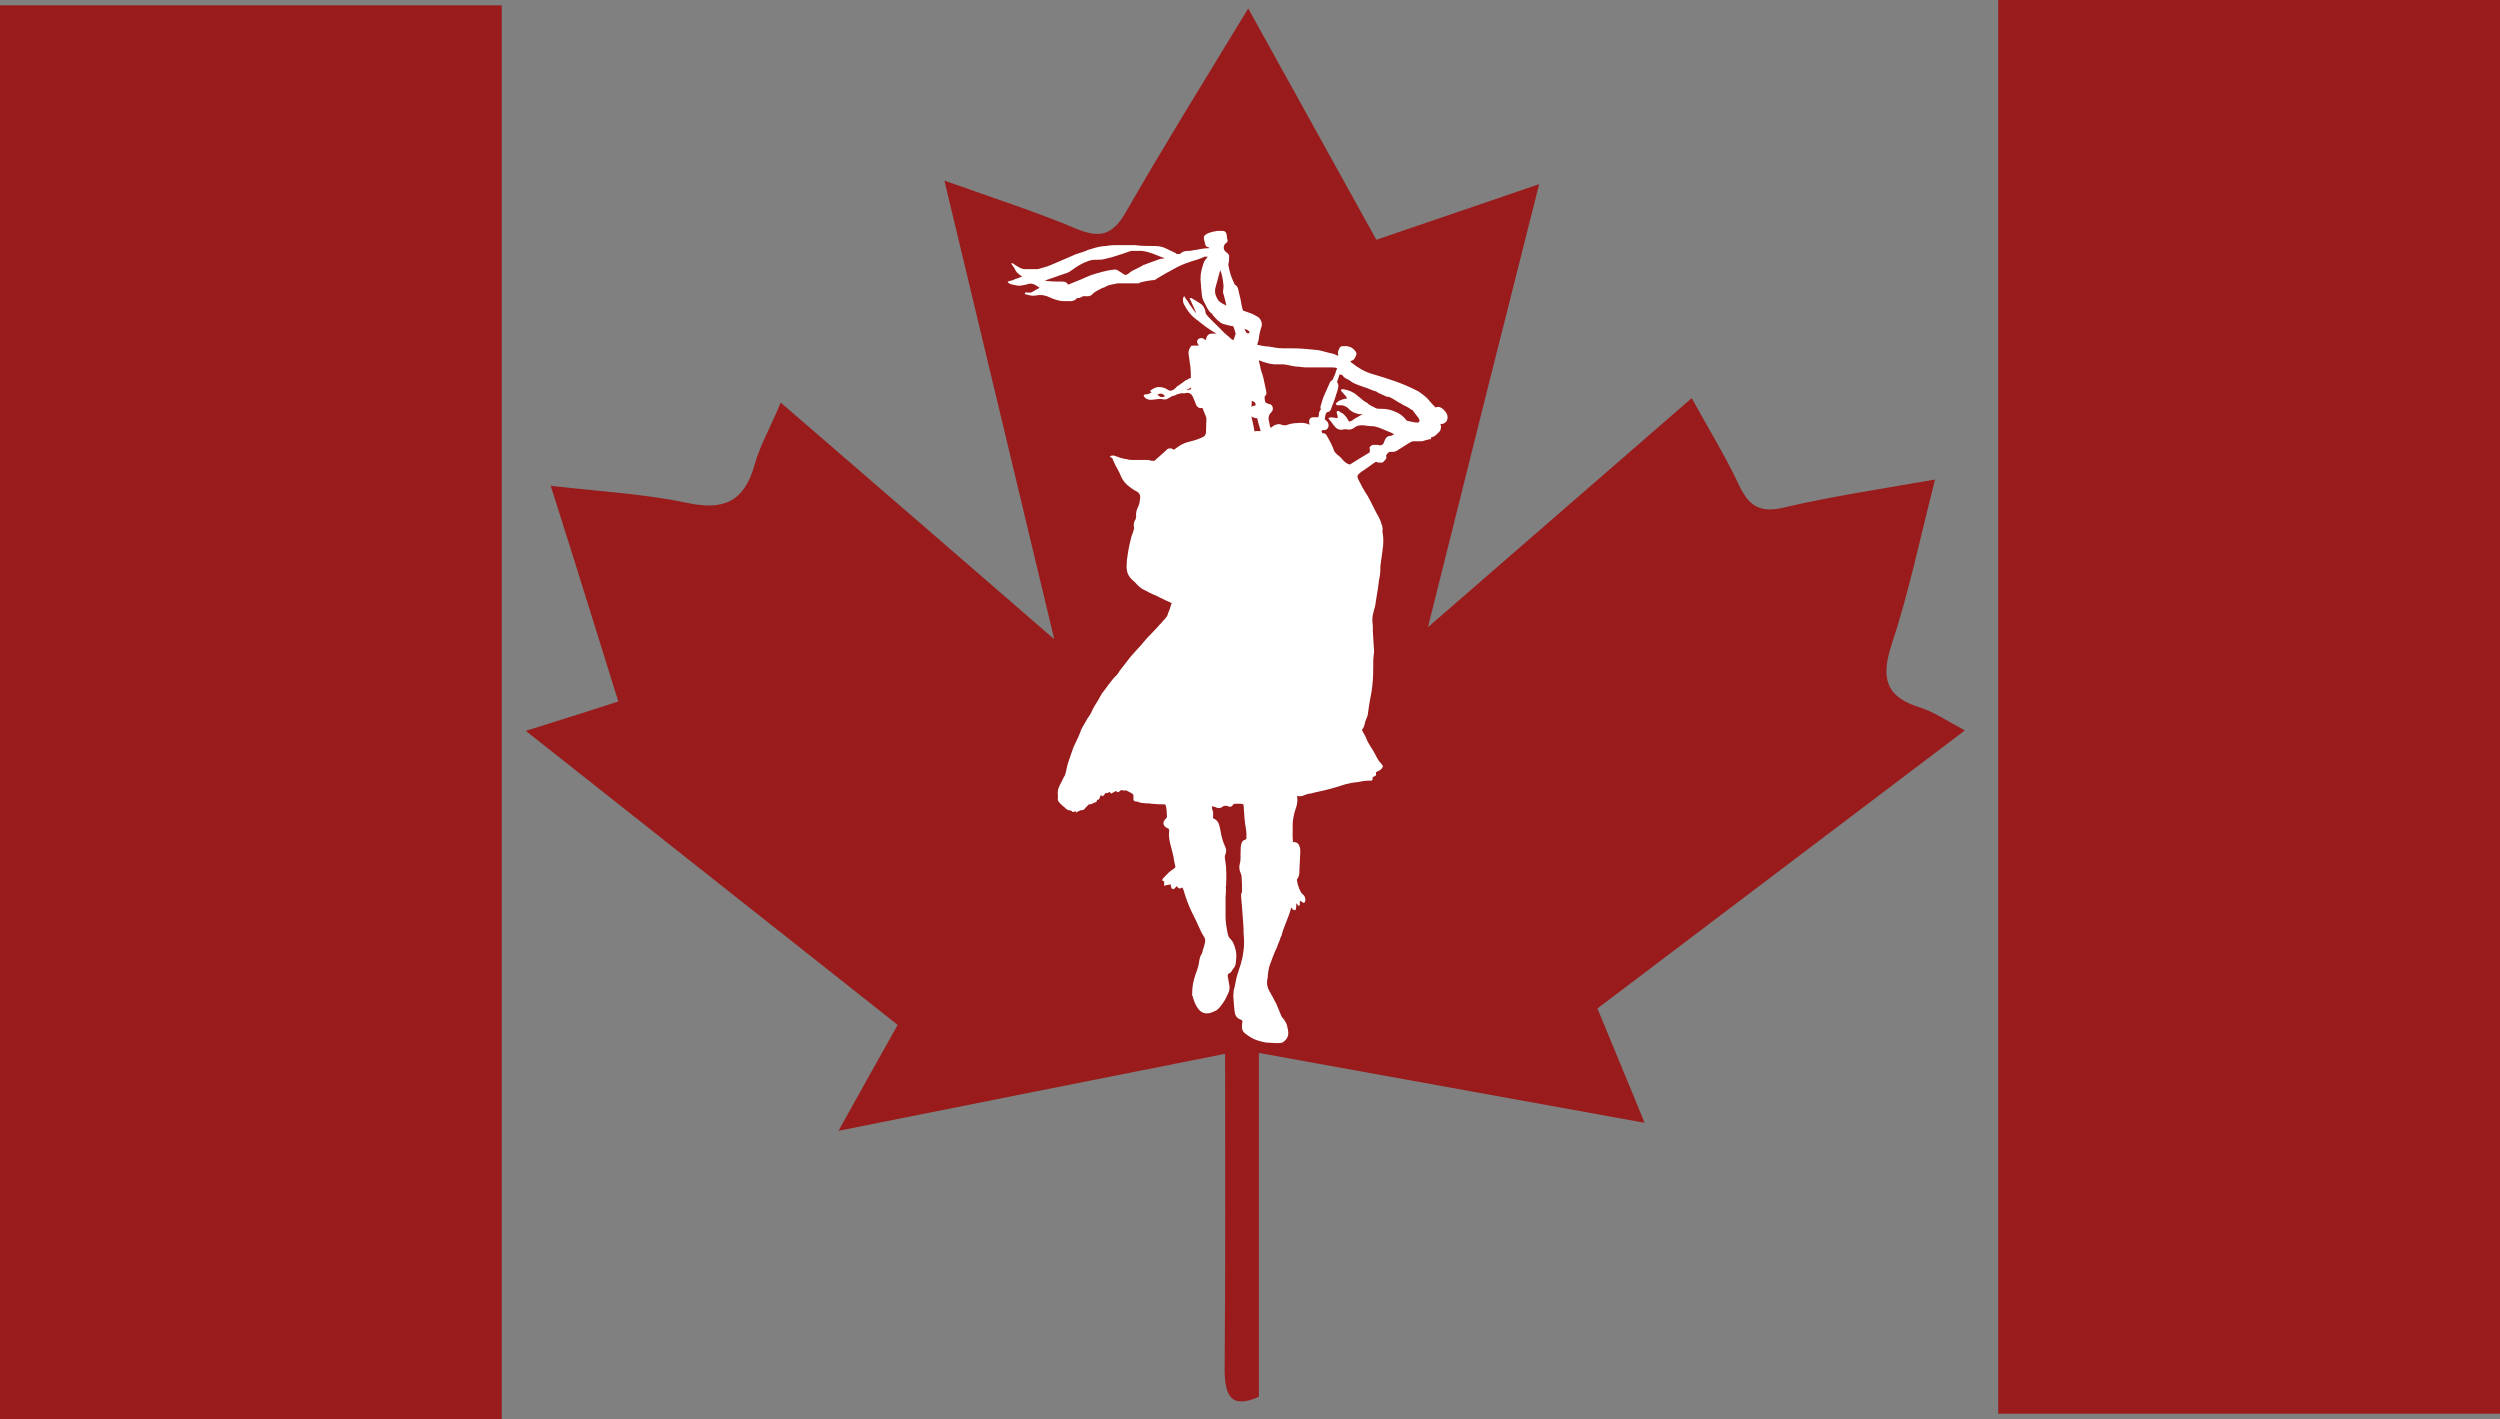 <?xml version="1.0" encoding="UTF-8"?>
<svg id="Layer_1" xmlns="http://www.w3.org/2000/svg" version="1.1" viewBox="0 0 562 319">
  <rect x="0" y="0" width="562" height="319" fill="#808080" stroke="none"/>
  <!-- Generator: Adobe Illustrator 29.0.1, SVG Export Plug-In . SVG Version: 2.1.0 Build 192)  -->
  <defs>
    <style>
      .st0 {
        fill: #991b1b;
      }

      .st1 {
        fill: #fff;
      }
    </style>
  </defs>
  <rect class="st0" y="1.2" width="112.8" height="317.8"/>
  <rect class="st0" x="449.2" width="112.8" height="317.8"/>
  <path class="st0" d="M441.7,164.2c-28.3,21.4-55.4,41.9-82.6,62.5,3.4,8.3,6.7,16.1,10.6,25.7-29.8-5.4-58.1-10.5-86.7-15.7v77.3c-6.3,2.8-7.8-.2-7.7-6.8.2-23,.1-45.9.1-70.3-27.7,5.5-56.4,11.2-86.9,17.3,4.9-8.8,8.9-16,13.3-23.8-27.7-21.9-55-43.5-83.6-66.1,7.7-2.4,13.6-4.3,20.8-6.6-4.9-15.7-9.7-31.2-15.2-48.5,11,1.3,20.9,1.8,30.4,3.8,8.3,1.8,13,0,15.4-8.4,1.2-4.4,3.6-8.5,5.9-14.1,20.4,17.6,39.8,34.4,61.5,53.2-8.5-35.4-16.3-68.1-24.7-103.1,11.2,4,20.6,7,29.6,10.8,5.5,2.3,8.3,1.4,11.3-3.9,8.6-15,17.7-29.6,27.4-45.6,10,18.1,19.3,34.8,28.8,52,12-4.1,23.5-8,36.6-12.5-8.5,33.6-16.5,65.5-25,99.6,20.5-17.8,39.4-34.2,59.3-51.5,3.9,7.1,7.6,13.1,10.6,19.5,2.2,4.7,4.7,6.4,10.1,5.1,10.6-2.5,21.5-4.1,34-6.3-3.4,13.3-5.9,25.5-9.8,37.2-2.5,7.7-1.1,11.8,6.6,14.1,3,1,5.6,2.8,9.9,5.1h0Z"/>
  <path class="st1" d="M321.6,98.3c.9,0,1.5-.8,2.1-1.4.1-.2.2-.4.2-.7.1-.3,0-.6-.1-.9h.5c.5-.2,1-.4,1.1-1.3.1-.6-.2-1.1-.5-1.5-.6-.7-1.3-1.3-2.2-.9-.7-.7-1.2-1.3-1.8-2-.6-.6-1.3-1.1-2-1.6-1.7-.9-3.6-1.7-5.3-2.3-1.7-.6-3.3-1.1-5-1.6-1.8-.5-3.3-1.4-4.8-2.6-.1,0-.2-.2-.3-.2h.1c0-.1.1-.2.2-.2.7-.2.9-.8,1.1-1.4.1-.2,0-.4-.1-.6-.6-.9-1.4-1.3-2.4-1.3s-1.1,0-1.5.9c-.1.3-.2.6-.1.9.1,0,0,.2,0,.4-.4-.2-.8-.4-1.2-.5-1.1-.2-2.2-.6-3.3-.8-2-.2-3.9-.4-5.9-.4s-1.3,0-1.9,0c-1.1,0-2.2-.2-3.3-.4-.8,0-1.7-.2-2.6-.4.1-.2.1-.4.2-.6.1-.3.2-.6.2-.9.1-.9.3-1.8.6-2.6.2-.7-.1-1.5-.6-2-.4-.3-.9-.5-1.4-.8-.7-.3-1.4-.5-2.2-.8-.2-.8-.4-1.6-.5-2.4-.2-.7-.3-1.4-.5-2.1-.1-.5-.2-1-.8-1.3,0,0-.1,0-.1-.2-.6-1.2-1.1-2.6-1.3-3.9-.1-.2-.1-.5,0-.8.1-.4.1-.8.1-1.2.1-.5-.1-.8-.5-1.1-.8-.5-.9-1.3-.4-2,.1,0,.2-.2.3-.2.2-.2.4-.5.2-.8-.1-.2-.1-.4-.1-.8-.1-.4-.1-.7-.4-.9-.2-.2-.4-.2-.8-.2h-.9c-.1,0-.9.2-1.1.2-.6.2-.9.2-1.5.6s-.5.7-.4,1.3c.1.2.1.5.2.8.1.4.2.7.8.8.1,0,.1.2.1.2-1.1,0-2.1.2-3.1.4-.4,0-.9.2-1.4.2s-1.3,0-1.8.5c-.2.2-.4.2-.7.2s-.4,0-.5-.2c-.8-.4-1.5-.7-2.3-1.1-.8-.4-1.7-.5-2.6-.5-1.5,0-2.9,0-4.3-.2h-3.8c-.9,0-1.7,0-2.6.2-1.3,0-2.6.4-3.8.8-.2,0-.6.2-.8.3-.5.2-1.1.4-1.5.5-.7.2-1.4.5-2,.8-.7.3-1.4.6-2.1.9-1,.4-2,.9-3.1,1.3-.7.2-1.4.4-2.1.6h-2.9c-.5,0-1-.2-1.5-.5-.4-.2-.8-.5-1.2-.8h-.4c.2.4.6.8.8,1.2.2.5.5.9.9,1.2.2.2.5.4.8.5-.4.2-.8.4-1.1.5-.4,0-.7.3-1.1.4s-.8.2-1.1.3c.2.4.5.5.8.6.9.2,1.8.5,2.7.2.4,0,.8-.2,1.3-.3.9-.2,1.7.4,2.4.9-.6.3-1.1.6-1.6.9-.5.4-1.1,0-1.7.2-.1.3.1.4.3.4.8.2,1.5.4,2.3.2,1.1-.2,2.1,0,3.1.5.9.4,2,.8,3.1.8h1.4c.6,0,1.2-.2,1.5-.7.4,0,.8,0,.9-.2.4-.2.8-.3,1.1-.2.6,0,1.1,0,1.5-.5.5-.5,1.1-.8,1.7-1.1l.6-.3c.3,0,.7-.3.9-.4.4-.2.9-.3,1.4-.4.4,0,.7-.2,1.1-.2h3.9c1.3,0,.7,0,1.1-.2.8-.2,1.7-.4,2.6-.5.4,0,.8,0,1.2-.4,1.3-.8,2.6-1.5,3.9-2.2,1.5-.9,3.3-1.5,5-2,.6-.2,1.2-.4,1.8-.7h.7c-.2.2-.2.4-.4.5-.1.2-.3.4-.4.6-.4,1.1-.8,2.3-.8,3.5-.1.7.1,1.5.1,2.2.1.7.1,1.3.2,2s.4,1.3.7,1.8c.4.8.7,1.6,1.5,2.2.1,0,.2.2.2.3.5.5.9,1.1,1.5,1.5.2.2.5.4.8.5.7.2,1.4.4,2,.5.1,0,.4,0,.4.2.2.5.4,1.1.5,1.7h-.1c-.1.4-.2.8-.4,1.2-.2,0-.4,0-.6-.3-.5-.4-.9-.8-1.4-1.2-1.2-1.2-2.5-2.5-3.7-3.7-.2-.3-.6-.6-.6-1-.1-.9-.6-1.7-1.4-2.1-.1,0-.2-.2-.3-.2-.5-.3-.9-.6-1.5-.9h-.4c.5,1.1,1,2.2,1.5,3.3h-.1c-.2-.3-.5-.6-.7-.9-.4-.6-.8-1.1-1.1-1.7-.2-.2-.4-.5-.6-.8-.1,0-.1-.4-.2-.3s-.2.2-.2.3c-.1.5-.1.9.1,1.4.7,1.4,1.6,2.6,2.8,3.5.3.2.6.4.9.7.7.5,1.4,1.1,2.2,1.6.4.3.9.6,1.5.9h-1.1c-.8,0-1.2.6-1.3,1.4h-.1c-.2,0-.4-.3-.7-.4-.3,0-.6,0-.9.2-.4.4-.4.8.1,1.5h-1.4c-.2,0-.4,0-.4.2-.4.5-.6,1.1-.5,1.8.2.9.2,1.8.4,2.7v.2c.1.6.1,1.2.1,1.8v.6c-.3,0-.6.2-.9.4-.2,0-.5.3-.8.5-.4.3-.8.6-1.3.9-.2,0-.2.3-.4.4-.5.5-1.2.9-1.8.4-.6-.4-1.3-.6-2-.6s-1.4.4-2,.9c.1,0,.2.2.4.3-.3.2-.6.3-.9.4s-.6,0-.9.2c0,.3.2.5.4.7.7.5,1.4.4,2.1.3s1.4-.2,2,0c.4,0,.7,0,.9-.2.4-.2.8-.4,1.1-.6.4,0,.7-.2,1.1-.4.3,0,.6-.2.9-.2h.8c.9-.3,1.5.2,1.8.9.2.5.4.9.6,1.5s.7,1.1,1.5.9c.2.6.5,1.1.7,1.7.1.2.2.5.2.7,0,1.1-.1,2.1-.1,3.2-.1.4-.2.7-.6.9-.8.4-1.6.7-2.4.9s-1.7.4-2.6.9c-.6.4-1.1.7-1.6,1.1-.2,0-.4-.3-.7-.3s-.8,0-1,.4c-.9.8-1.7,1.5-2.7,2.4-.4,0-.8,0-1.3-.2h-3.3c-.6,0-1.1,0-1.7-.2-.4,0-.8-.2-1.1-.2-.6-.2-1.1-.4-1.7-.6-.3,0-.7,0-.9.2.1,0,.1.2.1.2.4,0,.5.3.6.6.2.4.4.9.6,1.3.4.8.9,1.5,1.2,2.4.4.9,1.1,1.8,2,2.4.4.3.8.6,1.2.8.8.4,1.2.8,1.1,1.7-.1.6-.1,1.2-.4,1.8-.4.8-.6,1.5-.5,2.4,0,0-.1.3-.1.5-.4.6-.5,1.1-.4,1.8.1.2,0,.5-.1.8-.1.5-.4,1-.5,1.5-.4,1.5-.7,3.1-.9,4.6-.1.4-.1.8-.1,1.2s-.1.9,0,1.4c.1.4.1.7.2.9.3.7.7,1.2,1.3,1.7.2.2.5.4.7.7.4.4.8.8,1.3,1.1,1,.5,2,1.1,3.1,1.5,1.1.6,2.3,1.1,3.5,1.7,0,.1,0,.2-.1.2-.2.7-.4,1.4-.7,2-.1.4-.2.7-.4.9-.2.3-.4.6-.7.8-.2.2-.4.6-.7.8-.9,1.1-2,2.1-3,3.2-.7.8-1.4,1.7-2.1,2.4-.5.6-1.1,1.2-1.6,1.8-.8,1-1.6,2.1-2.4,3.1-.2.4-.5.8-.8,1.1-.7.6-1.1,1.3-1.7,2-.3.4-.6.8-.8,1.1s-.5.6-.7.9c-.3.5-.6,1.1-.9,1.6-.5.8-1.1,1.7-1.5,2.7-.1.1-.1.2-.2.4-.3.5-.7.9-.9,1.4-.5.9-1.1,1.7-1.4,2.7-.4,1.1-1,2.2-1.5,3.3-.4,1.1-.7,2.1-1.1,3.2-.3.8-.4,1.6-.6,2.4s-.2.7-.4,1c-.3.7-.7,1.3-1,2-.2.4-.4.9-.4,1.4-.1.4.1.9,0,1.4s.2.9.5,1.2.3.2.4.4c.2.2.6.4.8.7.2.2.4.3.6.4.3.1.6,0,.9.3.1.2.3.2.6,0h.1c.1,0,.2,0,.2.3.2-.2.4-.3.7-.4.2-.1.4-.2.5-.2.5.1.7-.2.9-.5l.8-.8c.6.1,1.1-.4,1.6-.5.1,0,.1-.1.1-.1.1-.1.1-.2.1-.4.7.1.6-.8.9-1.1.1.1.2.2.2.3.6-.1.6-.6.9-.8.2.2.5.1.8-.2l.4.4c.4-.2.7-.4,1.1-.6.5.7.8-.1,1.2-.2.2.1.5.1.8.1s.4,0,.5.1c.2.1.4.2.6.3.7.3.9.6.8,1.3-.1.5.2.8.7.8s.3,0,.4.1c1.1.4,2.2.2,3.2.4.8.1,1.5.1,2.3.1s.6.2.7.5c.1.2.1.4.1.6.1.4.1.9.1,1.3.1.4,0,.7-.3.9-.8.8-.5,1.7.5,2.1h.1c.1.1.2.2.2.4.1.1,0,.3,0,.4-.1,1.1.1,2.1.4,3.2.2.8.4,1.5.6,2.4.1.7.2,1.4.4,2.1.1.2-.1.4-.2.5-.6.4-1.2.8-1.7,1.4-.1.1-.2.1-.2.2-.2.2-.4.4-.6.6s-.2.4-.2.5c.1.2.2.2.4.2v1.1c0-.2,1.2-.3,1.5-.4-.1.2.1.4.1.7s.2.2.4.4c.1-.1.3-.1.4-.2.1-.1.2-.3.4-.5.2.2.4.5.6.5.2.1.4-.1.7-.2.2.4.4.9.5,1.4.4,1.3.9,2.6,1.5,3.9.7,1.4,1.4,2.8,2,4.2.2.5.5,1,.8,1.5.4.5.4,1.1.2,1.7-.1.6-.4,1.2-.5,1.8-.1.2-.1.4-.2.5-.3.4-.4.9-.5,1.4-.1,1-.4,2-.8,3-.5,1.4-.8,2.8-.8,4.3s0,.4.1.7c.2.9.6,2,1.2,2.8s1.3,1.2,2.3,1.1c.6-.1,1.1-.3,1.7-.6s1.3-1.2,1.8-2c.4-.5.6-1.2.9-1.7.4-.7.5-1.5.3-2.3-.1-.6-.2-1.1-.3-1.7-.1-.4.1-.5.3-.7.1-.1.2-.1.4-.2.2-.4.5-.8.8-1.2.4-.6.3-1.3.4-2,.1-1.3-.2-2.5-.8-3.7-.1-.1-.2-.2-.3-.4-.3-.3-.6-.6-.7-1-.1-.2-.1-.6-.2-.8-.2-1.1-.4-2.3-.4-3.4v-4.3c0-.5.1-1.1.1-1.7s-.1-.6,0-.8c.1-1.5.1-3.1,0-4.6-.1-.5-.1-.9-.2-1.5-.1-.4-.1-.8.1-1.2.2-.6.2-1.1-.1-1.7-.4-.9-.7-1.8-.9-2.8-.1-.4-.1-.7-.2-1.1-.2-.9-.4-2-1.5-2.4-.1,0-.1-.1-.1-.1v-.2c0-.6.1-1.2-.2-1.8-.1-.2,0-.4,0-.7.2.1.4.2.6.2.6.3,1.2.4,1.8-.1.3-.2.7-.2,1-.1.8.3.9.2,1.4-.4,0-.1.1-.1.1-.1.7,0,1.4-.1,2.1.1.1.4.1.6.1.9.1,1.6.2,3.1.5,4.7.1.6.1,1.1.1,1.8s-.1.3-.1.4c-.1.1-.2.2-.2.2-.6.1-.8.6-.9,1.1-.1.4-.1.8-.1,1.2-.1,1.1.1,2.1-.2,3.1-.2.7-.1,1.4.2,2.1.1.2.2.5.2.7.1,1.1.1,2.1.1,3.2s-.1.2-.1.4c-.1.3-.1.6-.1.9.1.8.1,1.5.2,2.3.1,1.4.2,2.8.3,4.2.1.8,0,1.6.1,2.4.1,1.2.1,2.4-.1,3.6-.1.7-.2,1.4-.4,2-.1.5-.2.9-.4,1.4-.4,1.2-.8,2.4-1,3.7-.1.4-.1.7-.2.9-.1.4-.2.7-.2,1.1s-.1.9,0,1.5c.1,1.1.1,2.1.3,3.1.1.7.6,1.3,1.3,1.5.2.1.4.2.4.4s-.1.5-.1.8c-.1.8.1,1.5.8,2,.8.6,1.7,1.2,2.7,1.5.7.2,1.7.5,2.4.5s1.1.1,2,.1.9-.1,1.1-.1c.8-.4,1.5-1.3,1.4-2.3,0-.4-.1-.8-.2-1.2-.1-.8-.5-1.3-.9-1.9-.2-.2-.4-.4-.5-.7-.3-.7-.6-1.5-.9-2.2-.2-.6-.6-1.1-.9-1.8-.1-.2-.2-.4-.3-.5-.2-.3-.3-.7-.5-.9-.5-.9-.7-1.8-.5-2.8.1-.3.1-.7.1-.9.1-.8.2-1.6.5-2.4.5-1.2.9-2.6,1.5-3.7.2-.6.4-1.1.7-1.8.1-.4.2-.7.4-1,.1-.4.2-.8.3-1.1.4-1.1.9-2.3,1.3-3.4.2-.6.4-1.1.6-1.8.2.2.2.4.4.5.1.1.2.1.4.1s.2-.2.2-.2c.1-.4.1-.8.1-1.1s.1-.2.1-.2c.2.2.2.6.6.5.3-.3-.1-.8.2-1.1.2.1.4.3.6.4.2.1.3.1.4-.1.3-.4.1-1.4-.4-1.7-.2-.2-.4-.4-.5-.6-.4-.8-.7-1.6-.8-2.4-.1-.2-.1-.5.1-.6.4-.6.4-1.2.4-1.8.1-1.4.1-2.7.2-4.1,0-.4,0-.8-.1-1.1-.2-.7-.5-1.2-1.4-1.2s-.1-.1-.1-.1c-.2-.9-.1-1.8-.1-2.8-.1-1.7.2-3.4.8-5,.1-.3.2-.7.2-1,.1-.4,0-.9,0-1.5.6.2,1.1.1,1.5-.1.5-.2,1-.4,1.5-.4,1.4-.4,2.8-.6,4.2-1,1.7-.4,3.3-1.1,5-1.4.5-.1,1.1-.1,1.6-.2.8-.2,1.6-.3,2.4-.3s.4,0,.7-.1c0-.2.1-.5.1-.7.2-.1.5-.2.7-.4.1-.2,0-.4,0-.7l.6-.3c.2-.1.4-.2.6-.4.4-.4.5-.7.1-1.1-.7-.7-1.1-1.5-1.5-2.3-.6-1.2-1.5-2.2-2-3.6-.2-.5-.5-.9-.8-1.5-.1-.2-.2-.4,0-.5.3-.4.4-.8.5-1.2.1-.8.6-1.4.7-2.2.2-1.7.5-3.3.8-4.9.3-1.8.4-3.7.4-5.6s0-1.8.1-2.7c0-.2.1-.5.1-.8-.1-1-.1-2-.2-3.1-.1-.9-.1-1.8-.1-2.7-.1-.9-.2-1.9.1-2.8.1-.5.2-1,.4-1.5.2-1.5.5-3,.7-4.4.1-.9.2-1.8.4-2.7.1-.6.1-1.3.1-2,.1-.9.3-2,.4-2.9.1-.5.1-1.1.2-1.6.1-1,.1-2-.1-3.1-.1,0,0-.3,0-.4.1-.7-.2-1.4-.4-2-.3-.8-.7-1.5-1.1-2.2-.6-1.1-1.1-2.3-1.7-3.3-.2-.5-.6-.9-.9-1.5-.5-.8-.9-1.7-1.4-2.6-.2-.4-.2-.8.1-1.1.4-.4.8-.7,1.2-.9.8-.6,1.6-1.1,2.4-1.7.2-.2.5-.2.8,0h.7c.2,0,.4,0,.5-.2.4-.4.8-.7.6-1.3-.1,0,0-.2.1-.2.1-.4.6-.8.9-.7.5,0,.9,0,1.3-.2.6-.4,1.3-.8,1.9-1.2.6-.4,1.2-.8,1.8-1h2.1c.7-.2,1.3-.4,2-.5v-.5h-.1ZM261.1,58.1c-1.3.5-2.6.9-3.8,1.4-.2,0-.5.2-.8.4-.6.3-1.2.6-1.8.9-.4.2-.7.4-1,.7-.6.4-.7.4-1.3,0-.5-.3-1-.7-1.5-.9h-.5c-1.7.2-3.4.7-5,1.2-1.1.4-2,.9-3.1,1.3-.7.3-1.5.6-2.2.9-.2-.5-.7-.7-1.2-.7-1.3,0-2.7,0-4-.2h-.1c1.7-.6,3.2-1.1,4.9-1.7.2,0,.4-.2.7-.3.9-.6,1.8-1.3,2.8-1.8.9-.4,1.8-.9,2.9-.9s1.8,0,2.7-.3c1.1-.2,2.1-.6,3.1-.9.8-.2,1.6-.6,2.4-.8h2.4c1.7.2,3.1.9,4.7,1.5.1,0,.2,0,.4.2-.4,0-.6,0-.7.2h0v-.2ZM273.8,67.4c-.5-.8-.8-1.6-.6-2.6.4-1.3.7-2.7,1.1-4.1.1.2.1.4.2.5.2.6.3,1.2.4,1.8.1.7.2,1.3.1,2-.1.4-.1.9.1,1.3.2.8.4,1.5.6,2.4-.8-.4-1.5-.7-1.9-1.3h0ZM260.2,88.7c.8-.4,1.3-.2,1.7.4-.7.3-1.2.2-1.7-.4ZM266.8,87.5h-.1c.4,0,.8-.2,1.1-.4,0,.7-.6.5-1,.5h0ZM282.2,91.2q0,0,0,0c-.1,0-.7,0-.7.2h-.2c.1-.4.1-.9.1-1.3.6.2,1,.5.8,1h0ZM279.8,74h.1c.2,0,.6.2.8.4.2,0,.2.4.1.5s-.4,0-.5,0c-.2-.2-.3-.5-.5-.8h0ZM282.7,96.9h-.3c-.2,0-.4.2-.4,0-.2-1.1-.4-2.2-.6-2.9h0s0-.2-.1-.4c.3.2.8.4,1.1.4s.2,0,.2,0c.2.9.5,1.8.8,2.9h-.7ZM296.5,93.3c-.1.2-.1.4-.2.5h-1.1c-.7,0-1,.6-.9,1.2,0,0,.1.3.1.5-.9-.5-1.8-.5-2.7-.4-.9,0-1.8.2-2.6.5h-.7c-.9-.5-1.8-.2-2.6.5h-.2c-.1-.2-.2-.5-.2-.8-.1-.5-.3-1-.2-1.6.1-.4.2-.6.4-.8.6-.6.7-1.1.3-1.8-.1,0-.2,0-.2-.2-.4,0-.8-.2-1.2-.4-.1-.2-.2-.5-.2-.8s-.1-.6.2-.8c.2-.2.2-.4.2-.7-.2-1.1-.5-2.2-.7-3.3-.1-.2-.1-.4-.2-.7-.4-.9-.5-2-.8-3v-.2c1.1.4,2.2.8,3.4.9h1.9c.9,0,2,.4,3,.5.8,0,1.6.2,2.4.2h5.8c.4,0,.7,0,1.1.2-.2.4-.3.7-.4,1.1-.1.3-.2.6-.4.9-.1.4-.2.6-.5.8-.1,0-.2.2-.3.3-.4.9-.8,1.8-1.2,2.7-.4.8-.6,1.7-.9,2.6-.1.3-.1.6.1.8-.2,0-.3.4-.5.8h0v.5ZM318.8,95c-.8,0-1.6-.2-2.4-.4-.1,0-.2,0-.3-.2-.7-.9-1.5-1.5-2.6-1.9-.9-.4-1.9-.6-2.9-.6s-1.3,0-1.9-.5c-.1,0-.3,0-.5-.2s-.5-.2-.6-.4c-.1,0-.1-.2-.2-.2-.9-.4-1.5-1.1-2.3-1.7-.9-.8-1.9-1.2-3.1-1.4h-.2c-.4,0-.5.2-.2.5.2.2.4.5.7.8.3.3.4.4.5.8-.5,0-1.1.2-1.5.4-.3,0-.6.4-.9.6-.2,0-.1.4.2.5h.8c.8,0,1.4.4,1.8.8.6.7,1.4,1,2.3,1.2h.8c-.7.4-1.3.8-1.9,1.1-.2.2-.5.4-.8.5-.2.2-.4,0-.5-.2-.4-.7-.8-1.3-1.5-1.7-.2,0-.4-.2-.6-.4-.4,0-.6,0-.5.4.1.2.1.5.2.8v.4c-.7,0-1.4-.4-2.1,0,.1,0,.1.2.1.2.5.5.8,1,1.2,1.5.6.8,1.3,1.1,2.3.8h.5c.7.2,1.3,0,1.8-.4s1.1-.5,1.7-.5,1.4.2,2.1.2c1.2,0,2.3.6,3.3,1,.6.2,1.2.5,1.8.8-.3.2-.6.4-.9.4-.7,0-1.1.6-1.3,1.2-.2.8-.7,1.1-1.5.8h-1.1c-.4.2-.8.4-.7.9.1.2,0,.5,0,.8-1.5.9-3,1.8-4.4,2.7h-.2c-.6-.2-1.1-.6-1.6-1.2-.3-.4-.8-.8-1.2-1.1-.2-.2-.5-.5-.6-.8-.4-1.1-.9-2.1-1.5-3.1-.2-.4-.4-.8-.9-.8s-.2,0-.3-.2c-.2-.2-.1-.4.1-.5s.4,0,.5,0c1-.2,1.1-1.4.5-2-.2-.2-.4-.3-.5-.5.1-.4.1-.8.2-1.1.1-.2.2-.4.5-.5.4,0,.7-.4.8-.9.4-1,.8-2,1.1-3.1.2-.5.3-.9.4-1.4.1-.4.1-.7-.1-1.1-.1,0-.1-.3-.1-.4.2-.5.4-1,.5-1.5.4,0,.6,0,.8.3.2.4.7.6,1.1.8.5.2.9.7,1.5.9.8.4,1.6.6,2.4.9.7.2,1.4.6,2.1.8.2,0,.6.2.8.4.7.3,1.3.6,2,.9h.4c.4.2.7.3,1,.5.4.2.9.6,1.3.8.5.2.9.6,1.5.8.4.2.9.5,1.3.8.2,0,.4.2.5.5.1,0,.1.2.2.2.3.4.6.8.9,1.2.4.7.2.8,0,.8h0v.2Z"/>
</svg>